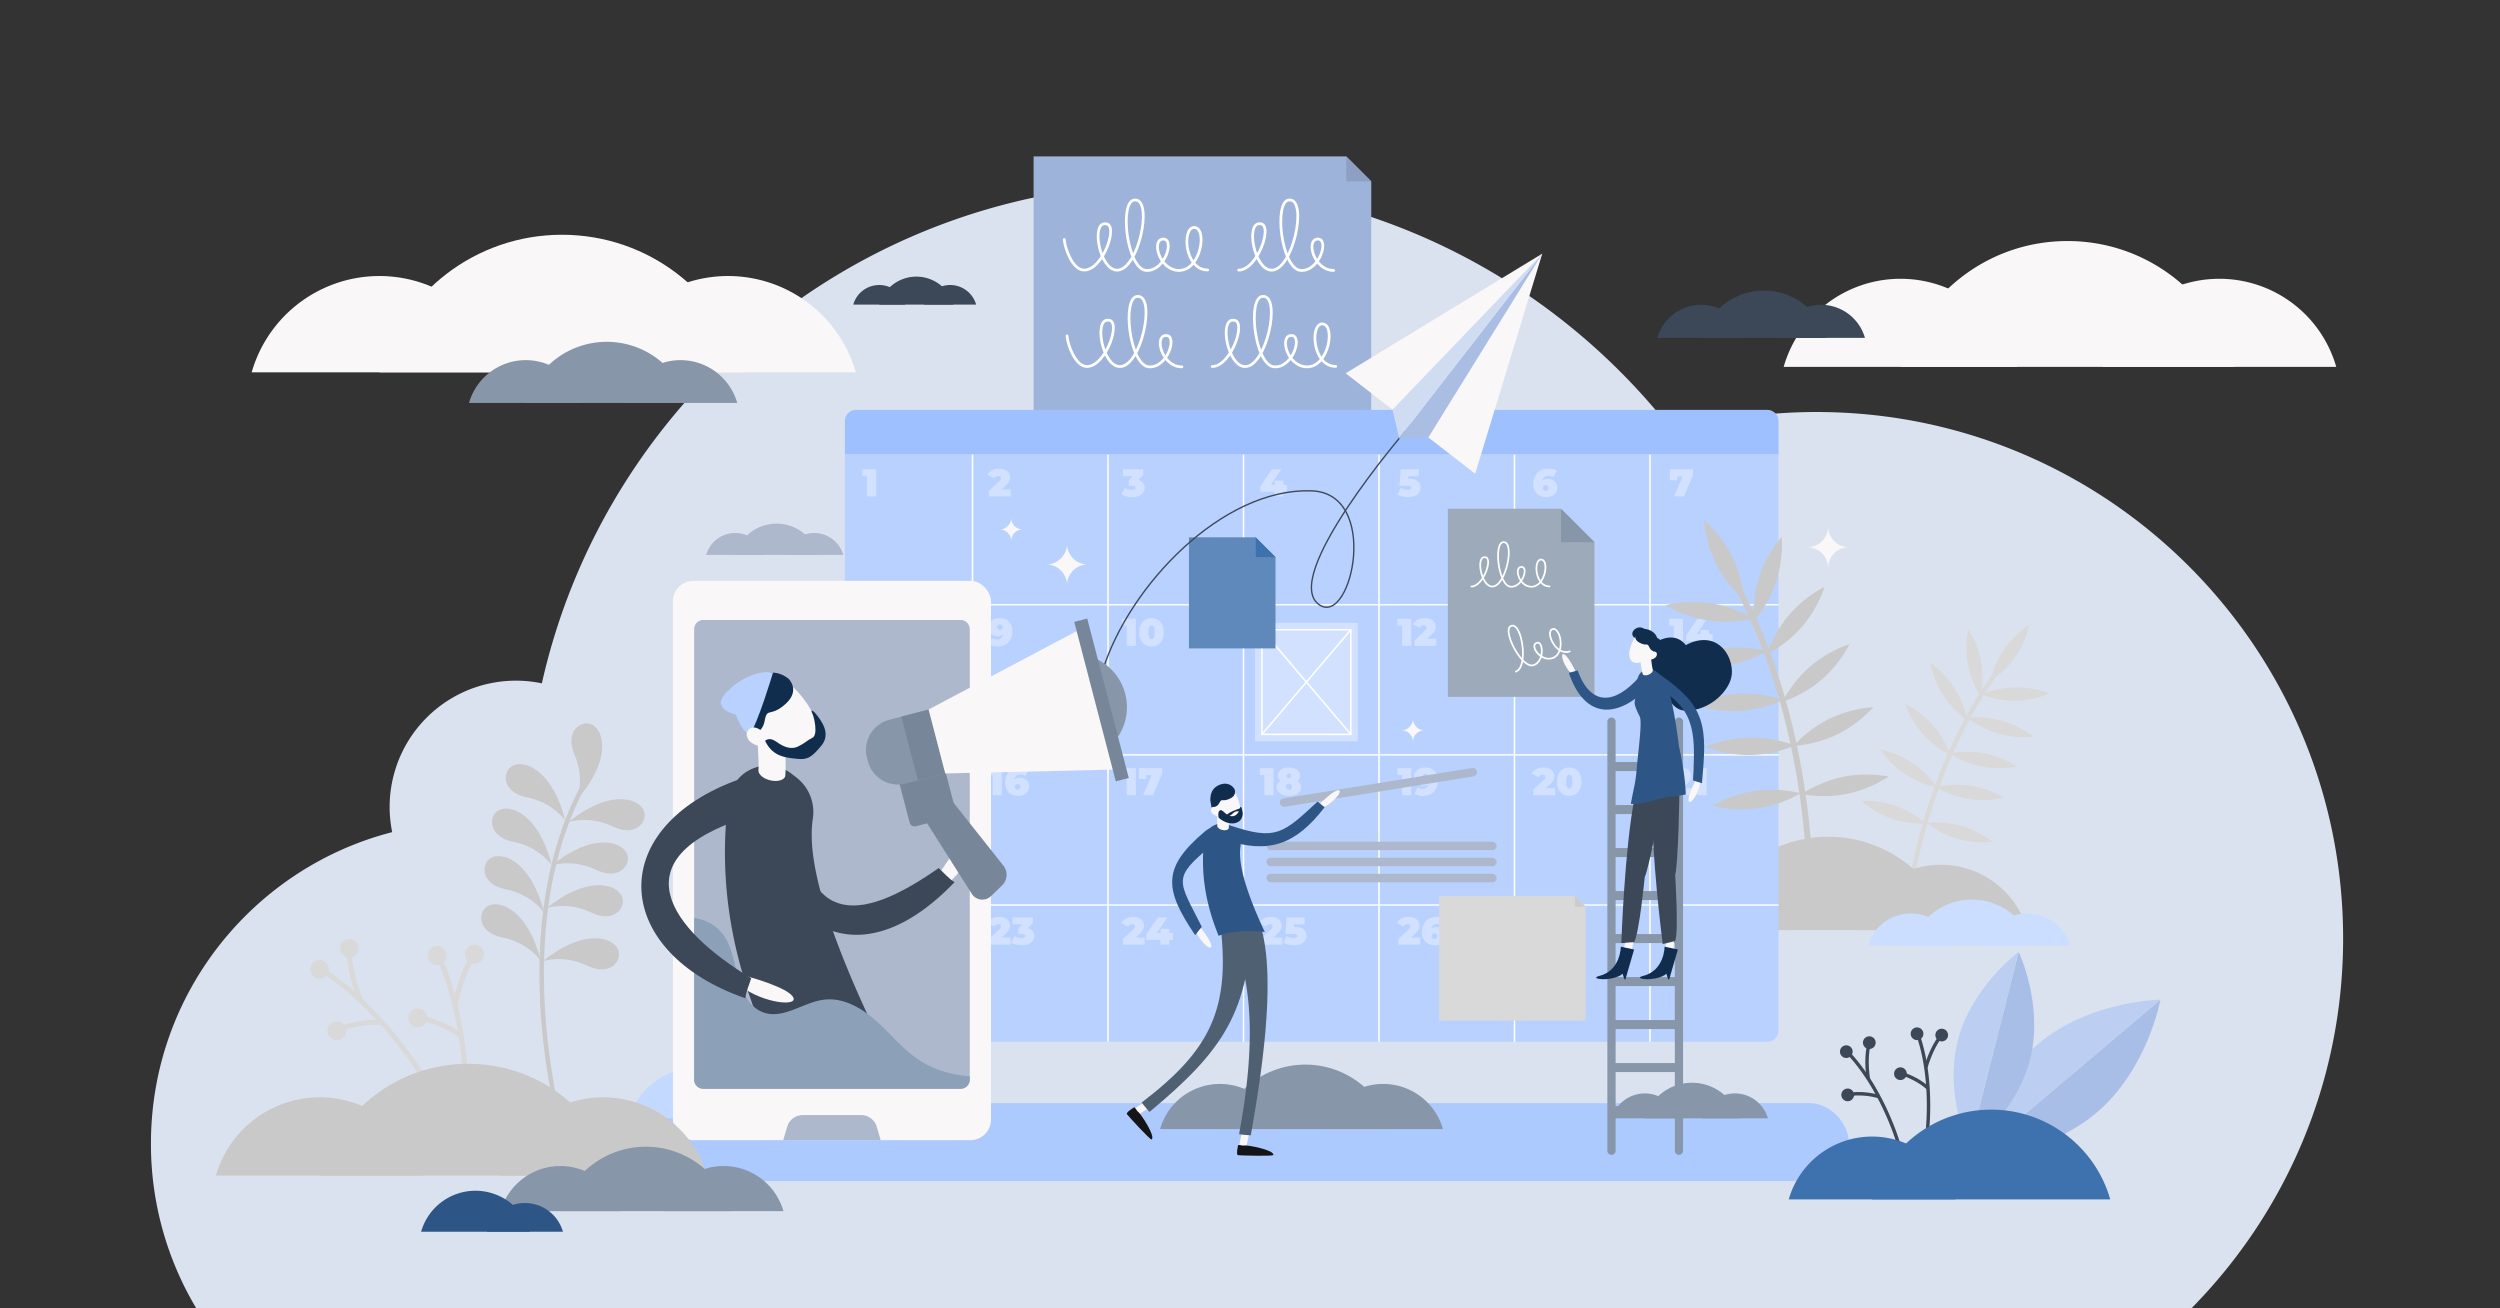 <?xml version="1.0" encoding="UTF-8"?>
<svg xmlns="http://www.w3.org/2000/svg" id="Marketingtaskmanagement" viewBox="0 0 3600 1884">
  <rect x="0" y="0" width="3600" height="1884" fill="#333333" stroke="none"/>
  <defs>
    <clipPath id="clip-path">
      <path d="M1216.619 654.664v829.183a16.211 16.211 0 0 0 16.211 16.211h1312.03a16.211 16.211 0 0 0 16.211-16.211V654.664Z" fill="none"></path>
    </clipPath>
  </defs>
  <path d="M2615.911 593.31a759.618 759.618 0 0 0-206.46 28.44c-168.78-217.32-432.57-357.21-729.06-357.21-439.771 0-807.605 307.678-900.116 719.494a181.855 181.855 0 0 0-215.533 214.25c-199.766 51.34-347.391 232.659-347.391 448.446a460.847 460.847 0 0 0 65.34 237.27h2872.92c135.09-136.92 218.49-324.96 218.49-532.5-.001-418.74-339.45-758.19-758.19-758.19Z" fill="#dbe2ef" class="colore6e6e6 svgShape"></path>
  <path d="M1938.596 225.208h-450.217v414.126h486.234V261.225l-36.017-36.017z" fill="#9eb3d9" class="color9ed7d9 svgShape"></path>
  <path d="M1938.596 261.225h36.017l-36.017-36.017v36.017z" fill="#8da0c4" class="color8dc2c4 svgShape"></path>
  <path d="M1532.525 344.881c1.039 13.492 12.22 44.055 28.62 44.055 27.655 0 50.9-67.829 30.335-66.712-20.259-1.286-8.146 65.837 16.615 66.8 31.2 1.215 52.767-101.767 26.369-101.04-23.446-.727-12.125 99.847 16.173 101.455 27.233 1.547 41.53-46.149 24.118-45.181-17.365.965-5.235 45.308 23.153 45.181 32.071-.143 41.161-62.546 21.224-61.9-17.3 1.286-13.253 61.229 19.869 61.229M1745.534 527.776c27.655 0 50.9-67.829 30.335-66.712-20.259-1.286-8.146 65.837 16.615 66.8 31.2 1.215 52.767-101.767 26.369-101.04-23.446-.727-12.125 99.847 16.173 101.455 27.233 1.547 41.53-46.149 24.118-45.181-17.365.965-5.235 45.308 23.153 45.181 32.071-.143 41.161-62.546 21.224-61.9-17.3 1.286-13.253 61.229 19.869 61.229M1536.5 483.72c1.039 13.492 12.22 44.055 28.62 44.055 27.655 0 50.9-67.829 30.335-66.712-20.259-1.286-8.146 65.837 16.615 66.8 31.2 1.215 52.767-101.767 26.369-101.04-23.446-.727-12.125 99.847 16.173 101.455 27.233 1.547 41.53-46.149 24.118-45.181-17.365.965-5.235 45.308 23.153 45.181M1783.654 388.936c27.655 0 50.9-67.829 30.335-66.712-20.259-1.286-8.146 65.837 16.615 66.8 31.2 1.215 52.767-101.767 26.369-101.04-23.446-.727-12.125 99.847 16.173 101.455 27.233 1.547 41.53-46.149 24.118-45.181-17.365.965-5.235 45.308 23.153 45.181" fill="none" stroke="#ffffff" stroke-linecap="round" stroke-linejoin="round" stroke-width="3.966px" class="colorStrokeffffff svgStroke"></path>
  <rect width="1724.454" height="112.179" x="937.773" y="1588.527" rx="56.089" ry="56.089" fill="#adcaff" class="colorffb0ad svgShape"></rect>
  <path d="M2836.313 1036.064a138.065 138.065 0 0 0 41.722 20.618 136.131 136.131 0 0 0 50.131 4.276A136.126 136.126 0 0 0 2883.4 1038a138.056 138.056 0 0 0-45.587-4.691q9.036-16.479 18.746-31.9a138.1 138.1 0 0 0 45.862 7.675 136.127 136.127 0 0 0 49.229-10.386 136.126 136.126 0 0 0-49.493-9.046 137.924 137.924 0 0 0-43.236 8.028q7.437-11.62 15.233-22.585a129.78 129.78 0 0 0 47.939-75.432 129.824 129.824 0 0 0-53.6 71.872q-7.525 10.594-14.719 21.8A129.814 129.814 0 0 0 2834.3 905.9a136.128 136.128 0 0 0-.621 50.309 138.118 138.118 0 0 0 16.257 43.182q-9.6 15.358-18.554 31.756a137.946 137.946 0 0 0-17.126-40.579 136.13 136.13 0 0 0-34.807-36.33 136.127 136.127 0 0 0 18.442 46.812 138.136 138.136 0 0 0 31.435 33.881q-11.508 21.412-21.84 44.414c-.367.818-.728 1.644-1.093 2.465a137.938 137.938 0 0 0-23.24-37.8 136.127 136.127 0 0 0-39.941-30.6 136.123 136.123 0 0 0 25.366 43.451 138.124 138.124 0 0 0 36.171 28.656q-9.524 21.751-17.93 44.724a138.046 138.046 0 0 0-32.939-31.676 136.128 136.128 0 0 0-46.437-19.366 136.13 136.13 0 0 0 35.633 35.52 138.12 138.12 0 0 0 42.646 18.539q-8.458 23.386-15.663 47.741l-.493 1.679a138.054 138.054 0 0 0-39.665-22.312 136.128 136.128 0 0 0-49.8-7.138 136.124 136.124 0 0 0 43.384 25.48 138.047 138.047 0 0 0 45.118 7.293c-16.689 57.8-21.986 99.2-22.039 99.619l6.628.83c.053-.422 5.4-42.234 22.4-100.552a130.334 130.334 0 0 0 93.809 26.364 136.125 136.125 0 0 0-44.771-22.956 137.515 137.515 0 0 0-48.738-4.432l.582-1.984q7.11-24.066 15.5-47.253a138.117 138.117 0 0 0 43.512 15.03 136.135 136.135 0 0 0 50.274-1.983 136.127 136.127 0 0 0-47.275-17.218 138.066 138.066 0 0 0-45.327.912q8.49-23.175 18.158-45.176a138.108 138.108 0 0 0 43.24 16.769 136.124 136.124 0 0 0 50.313-.167 136.124 136.124 0 0 0-46.623-18.913 138.046 138.046 0 0 0-45.6-.682c.316-.71.628-1.425.945-2.132q10.695-23.85 22.722-46.013Z" fill="#d9d9d9" class="colord9d9d9 svgShape"></path>
  <path d="M3018.809 1602.5c-74.1 62.66-176.107 63.862-176.107 63.862l268.341-226.911s-18.134 100.385-92.234 163.049Z" fill="#a8bee6" class="colora8e3e6 svgShape"></path>
  <path d="m3111.042 1439.447-268.342 226.91s18.133-100.39 92.233-163.05 176.109-63.86 176.109-63.86Z" fill="#bccff2" class="colorbcf0f2 svgShape"></path>
  <path d="M2923.433 1525.134c-19.723 77.972-87.9 127.981-87.9 127.981l71.422-282.362s36.201 76.409 16.478 154.381Z" fill="#a8bee6" class="colora8e3e6 svgShape"></path>
  <path d="m2906.959 1370.753-71.422 282.362s-36.2-76.409-16.475-154.381 87.897-127.981 87.897-127.981Z" fill="#bccff2" class="colorbcf0f2 svgShape"></path>
  <path d="M2736.765 401.442a175.074 175.074 0 0 0-168.3 126.876h336.593a175.074 175.074 0 0 0-168.293-126.876ZM3195.9 401.442a175.074 175.074 0 0 0-168.3 126.876h336.6a175.074 175.074 0 0 0-168.3-126.876Z" fill="#f9f7f7" class="colorffffff svgShape"></path>
  <path d="M2977.158 347.09c-114.213 0-210.532 76.6-240.393 181.229h480.786c-29.861-104.629-126.18-181.229-240.393-181.229ZM546.392 397.48A191.425 191.425 0 0 0 362.378 536.2h368.028a191.425 191.425 0 0 0-184.014-138.72ZM1048.409 397.48A191.425 191.425 0 0 0 864.394 536.2h368.028a191.425 191.425 0 0 0-184.013-138.72Z" fill="#f9f7f7" class="colorffffff svgShape"></path>
  <path d="M809.235 338.051c-124.88 0-230.194 83.755-262.844 198.154h525.688c-32.65-114.399-137.964-198.154-262.844-198.154Z" fill="#f9f7f7" class="colorffffff svgShape"></path>
  <path d="M757.087 518.6a84.974 84.974 0 0 0-81.687 61.586h163.371a84.974 84.974 0 0 0-81.684-61.586ZM979.933 518.6a84.974 84.974 0 0 0-81.684 61.581h163.369a84.974 84.974 0 0 0-81.685-61.581Z" fill="#8796a8" class="color8987a8 svgShape"></path>
  <path d="M873.764 492.224a121.376 121.376 0 0 0-116.677 87.961h233.354a121.376 121.376 0 0 0-116.677-87.961Z" fill="#8796a8" class="color8987a8 svgShape"></path>
  <path d="M2454.159 1245.2a129.866 129.866 0 0 0-124.839 94.114H2579a129.866 129.866 0 0 0-124.841-94.114ZM2794.737 1245.2a129.866 129.866 0 0 0-124.839 94.114h249.678a129.866 129.866 0 0 0-124.839-94.114Z" fill="#c9c9c9" class="colorc9c9c9 svgShape"></path>
  <path d="M2632.477 1204.886a185.5 185.5 0 0 0-178.319 134.432H2810.8a185.5 185.5 0 0 0-178.323-134.432Z" fill="#c9c9c9" class="colorc9c9c9 svgShape"></path>
  <path d="M2751.563 1315.342a64.041 64.041 0 0 0-61.561 46.41h123.123a64.041 64.041 0 0 0-61.562-46.41ZM2919.511 1315.342a64.041 64.041 0 0 0-61.561 46.41h123.123a64.041 64.041 0 0 0-61.562-46.41Z" fill="#ccdeff" class="colorffcecc svgShape"></path>
  <path d="M2839.5 1295.46a91.475 91.475 0 0 0-87.934 66.292h175.864a91.475 91.475 0 0 0-87.93-66.292Z" fill="#ccdeff" class="colorffcecc svgShape"></path>
  <path d="M2449.777 438.9a65.783 65.783 0 0 0-63.236 47.673h126.472a65.783 65.783 0 0 0-63.236-47.673ZM2622.294 438.9a65.783 65.783 0 0 0-63.236 47.673h126.472a65.783 65.783 0 0 0-63.236-47.673Z" fill="#3c4857" class="color3c3f57 svgShape"></path>
  <path d="M2540.1 418.48a93.963 93.963 0 0 0-90.326 68.1h180.651a93.963 93.963 0 0 0-90.325-68.1ZM2770.435 1649.48l4.872.842a376.9 376.9 0 0 0 4.191-51.629c.482-27.789-1.661-69-14.608-107.5l-4.686 1.575c12.723 37.839 14.827 78.443 14.352 105.842a371.287 371.287 0 0 1-4.121 50.87Z" fill="#3c4857" class="color3c3f57 svgShape"></path>
  <circle cx="2760.519" cy="1488.591" r="9.169" transform="rotate(-79.833 2760.537 1488.587)" fill="#3c4857" class="color3c3f57 svgShape"></circle>
  <circle cx="2796.045" cy="1490.481" r="9.169" transform="rotate(-79.833 2796.062 1490.478)" fill="#3c4857" class="color3c3f57 svgShape"></circle>
  <circle cx="2736.58" cy="1546.105" r="9.169" transform="rotate(-79.833 2736.597 1546.102)" fill="#3c4857" class="color3c3f57 svgShape"></circle>
  <path d="m2770.829 1536.52 4.779 1.267c.064-.242 6.562-24.376 19.372-41.916l-3.993-2.916c-13.37 18.306-19.887 42.545-20.158 43.565ZM2774.6 1568.789l3.485-3.507c-.526-.523-13.16-12.9-36.192-20.707l-1.587 4.683c21.964 7.442 34.177 19.411 34.294 19.531ZM2734.215 1656.788l4.785-1.247a376.9 376.9 0 0 0-17.527-48.743c-11.048-25.5-30.035-62.139-57.743-91.849l-3.616 3.372c27.228 29.195 45.929 65.3 56.822 90.442a371.287 371.287 0 0 1 17.279 48.025Z" fill="#3c4857" class="color3c3f57 svgShape"></path>
  <circle cx="2658.676" cy="1514.39" r="9.169" transform="rotate(-14.252 2658.598 1514.358)" fill="#3c4857" class="color3c3f57 svgShape"></circle>
  <circle cx="2691.805" cy="1501.425" r="9.169" transform="rotate(-14.252 2691.727 1501.395)" fill="#3c4857" class="color3c3f57 svgShape"></circle>
  <circle cx="2660.654" cy="1576.656" r="9.169" transform="rotate(-14.252 2660.579 1576.624)" fill="#3c4857" class="color3c3f57 svgShape"></circle>
  <path d="m2687.877 1553.769 4.875-.822c-.042-.247-4.1-24.908.312-46.175l-4.841-1c-4.607 22.191-.523 46.954-.346 47.997ZM2704.654 1581.592l1.724-4.634c-.7-.259-17.316-6.306-41.515-3.893l.491 4.92c23.071-2.303 39.14 3.547 39.3 3.607Z" fill="#3c4857" class="color3c3f57 svgShape"></path>
  <path d="M2602.548 788.006a29.929 29.929 0 0 0 29.929-29.929 29.929 29.929 0 0 0 29.929 29.929 29.929 29.929 0 0 0-29.929 29.929 29.929 29.929 0 0 0-29.929-29.929Z" fill="#f9f7f7" class="colorffffff svgShape"></path>
  <path d="M2695.814 1636.637a124.892 124.892 0 0 0-120.057 90.509h240.115a124.892 124.892 0 0 0-120.058-90.509Z" fill="#3e72af" class="color458fb0 svgShape"></path>
  <path d="M2867.3 1597.864a178.4 178.4 0 0 0-171.489 129.283h342.977a178.4 178.4 0 0 0-171.488-129.283Z" fill="#3e72af" class="color458fb0 svgShape"></path>
  <path d="m666.482 1616.377 7.434.6c.026-.323 2.562-32.862-.775-78.125-3.081-41.807-11.943-103.413-36.666-159.481l-6.824 3.008c24.294 55.1 33.015 115.8 36.053 157.021 3.296 44.7.803 76.66.778 76.977Z" fill="#d9d9d9" class="colord9d9d9 svgShape"></path>
  <circle cx="629.553" cy="1376.063" r="13.83" transform="rotate(-85.043 629.548 1376.06)" fill="#d9d9d9" class="colord9d9d9 svgShape"></circle>
  <circle cx="683.176" cy="1374.037" r="13.83" transform="rotate(-85.043 683.17 1374.035)" fill="#d9d9d9" class="colord9d9d9 svgShape"></circle>
  <circle cx="601.47" cy="1465.734" r="13.83" transform="rotate(-85.043 601.464 1465.732)" fill="#d9d9d9" class="colord9d9d9 svgShape"></circle>
  <path d="m651.6 1446.645 7.352 1.248c.063-.372 6.519-37.514 23.359-65.615l-6.4-3.833c-17.57 29.329-24.041 66.627-24.311 68.2ZM661.692 1494.6l4.755-5.745c-.862-.714-21.535-17.575-57.2-26.148l-1.743 7.251c34.006 8.17 53.991 24.478 54.188 24.642ZM618.444 1573.032l6.409-3.469c-.151-.279-15.4-28.285-42.243-63.588-24.79-32.608-64.86-78.356-114.974-111.12l-3.988 6.1c49.245 32.2 88.719 77.28 113.162 109.431 26.503 34.861 41.49 62.372 41.634 62.646Z" fill="#d9d9d9" class="colord9d9d9 svgShape"></path>
  <circle cx="460.204" cy="1395.833" r="13.513" transform="rotate(-28.072 460.193 1395.815)" fill="#d9d9d9" class="colord9d9d9 svgShape"></circle>
  <circle cx="503.053" cy="1365.614" r="13.513" transform="rotate(-28.072 503.042 1365.599)" fill="#d9d9d9" class="colord9d9d9 svgShape"></circle>
  <circle cx="484.956" cy="1484.249" r="13.513" transform="rotate(-28.072 484.945 1484.23)" fill="#d9d9d9" class="colord9d9d9 svgShape"></circle>
  <path d="m515.859 1441.911 6.688-2.893c-.146-.338-14.64-34.2-15.81-66.193l-7.282.267c1.221 33.386 15.784 67.388 16.404 68.819ZM549.664 1475.822l.835-7.239c-1.087-.126-27-2.929-60.785 9.044l2.434 6.869c32.209-11.419 57.267-8.703 57.516-8.674Z" fill="#d9d9d9" class="colord9d9d9 svgShape"></path>
  <path d="M2368.5 1574.521a49.473 49.473 0 0 0-47.557 35.853h95.115a49.473 49.473 0 0 0-47.558-35.853ZM2498.246 1574.521a49.473 49.473 0 0 0-47.557 35.853h95.111a49.473 49.473 0 0 0-47.554-35.853Z" fill="#8796a8" class="color8987a8 svgShape"></path>
  <path d="M2436.433 1559.162a70.666 70.666 0 0 0-67.931 51.212h135.861a70.666 70.666 0 0 0-67.93-51.212Z" fill="#8796a8" class="color8987a8 svgShape"></path>
  <path d="M1088.532 1559.964a69.559 69.559 0 0 0-66.866 50.41H1155.4a69.559 69.559 0 0 0-66.868-50.41Z" fill="#c4d9ff" class="colorffc6c4 svgShape"></path>
  <path d="M1001.622 1538.369a99.358 99.358 0 0 0-95.511 72h191.022a99.358 99.358 0 0 0-95.511-72Z" fill="#c4d9ff" class="colorffc6c4 svgShape"></path>
  <path d="M2561.071 606.425a16.211 16.211 0 0 0-16.211-16.211H1232.83a16.211 16.211 0 0 0-16.211 16.211v48.238h1344.452Z" fill="#9ec0ff" class="colorffa19e svgShape"></path>
  <path d="M1216.619 654.664v829.183a16.211 16.211 0 0 0 16.211 16.211h1312.03a16.211 16.211 0 0 0 16.211-16.211V654.664Z" fill="#b8d1ff" class="colorffbab8 svgShape"></path>
  <g clip-path="url(#clip-path)" fill="#000000" class="color000000 svgShape">
    <path d="M1157.574 1303.286h1540.359M1157.574 1087.078h1540.359M1157.574 870.871h1540.359" fill="none" stroke="#ffffff" stroke-miterlimit="10" stroke-width="2px" class="colorStrokeffffff svgStroke"></path>
    <path d="M1400.446 526.758v1226.443M1595.55 526.758v1226.443M1790.654 526.758v1226.443M1985.758 526.758v1226.443M2180.862 526.758v1226.443M2375.966 526.758v1226.443M2571.071 526.758v1226.443" fill="none" stroke="#ffffff" stroke-miterlimit="10" stroke-width="2.24px" class="colorStrokeffffff svgStroke"></path>
  </g>
  <path d="M1261.625 675.79v39.136h-13.194v-29.184h-6.709v-9.952ZM1455.373 704.694v10.231h-31.364v-8.106l14.145-13.083c2.684-2.516 3.075-4.025 3.075-5.367 0-1.9-1.286-3.074-3.8-3.074a6.4 6.4 0 0 0-5.759 3.634l-9.951-4.976c2.851-5.367 8.5-9.058 16.94-9.058 9.281 0 15.822 4.808 15.822 12.244 0 3.857-1.006 7.323-6.709 12.468l-5.591 5.087ZM1648.408 702.4c0 6.709-5.367 13.418-17.891 13.418-5.367 0-11.237-1.174-15.431-3.522l4.473-9.728a21.418 21.418 0 0 0 10.511 2.852c2.964 0 5.088-1.007 5.088-3.02 0-1.678-1.286-2.684-4.641-2.684h-5.2v-8.106l5.759-5.87H1617.1v-9.95h29.185v8.11l-7.269 7.38c6.149 1.506 9.392 5.699 9.392 11.12ZM1853.307 708.217h-5.2v6.709h-12.8v-6.709h-20.297v-8.387l16.6-24.04h13.53l-14.76 22.2h5.311V692h12.412v5.981h5.2ZM2045.627 702.066c0 6.989-5.367 13.754-17.891 13.754-5.367 0-11.238-1.174-15.432-3.522l4.473-9.728a21.219 21.219 0 0 0 10.455 2.852c2.963 0 5.145-1.062 5.145-3.075 0-1.678-1.174-2.8-5.927-2.8h-11.35l1.956-23.761h26v9.952H2027.9l-.279 3.857h2.012c11.577.005 15.994 5.54 15.994 12.471ZM2242.62 702.123c0 8.386-7.044 13.7-15.878 13.7-11.182 0-18.785-6.43-18.785-19.232 0-13.7 8.778-21.692 21.692-21.692 4.641 0 9.169 1.118 12.133 3.075l-4.753 9.225a11.659 11.659 0 0 0-7.1-2.068c-4.473 0-7.6 2.292-8.5 6.652a12.945 12.945 0 0 1 7.771-2.18c7.158-.003 13.42 4.86 13.42 12.52Zm-12.747.615a4.025 4.025 0 1 0-8.051 0 4.026 4.026 0 0 0 8.051 0ZM2437.97 675.79v8.11l-13.026 31.029h-14.425l12.412-28.9h-7.548v5.7h-10.9V675.79ZM1277.951 918.427c0 7.6-7.212 12.523-17.555 12.523s-17.556-4.92-17.556-12.523a10.225 10.225 0 0 1 5.256-9 9.533 9.533 0 0 1-3.858-7.716c0-7.1 6.653-11.685 16.158-11.685s16.157 4.585 16.157 11.685a9.534 9.534 0 0 1-3.857 7.716 10.225 10.225 0 0 1 5.255 9Zm-13.25-.447a4.311 4.311 0 1 0-4.3 4.081 3.964 3.964 0 0 0 4.299-4.081Zm-7.436-15.71a3.138 3.138 0 1 0 3.131-3.354 3.057 3.057 0 0 0-3.131 3.354ZM1457.777 909.259c0 13.7-8.777 21.692-21.692 21.692-4.641 0-9.169-1.118-12.132-3.075l4.752-9.225a11.662 11.662 0 0 0 7.1 2.068c4.473 0 7.6-2.292 8.5-6.653a12.941 12.941 0 0 1-7.771 2.181c-7.156 0-13.418-4.864-13.418-12.523 0-8.386 7.044-13.7 15.878-13.7 11.18.002 18.783 6.432 18.783 19.235Zm-13.865-6.149a4.026 4.026 0 0 0-8.051 0 4.025 4.025 0 0 0 8.051 0ZM1635.6 890.921v39.136h-13.194v-29.184h-6.706v-9.952ZM1640.411 910.488c0-12.971 7.38-20.462 17.723-20.462s17.724 7.491 17.724 20.462-7.38 20.463-17.724 20.463-17.723-7.492-17.723-20.463Zm22.2 0c0-7.547-1.9-9.9-4.473-9.9s-4.473 2.349-4.473 9.9 1.9 9.9 4.473 9.9 4.468-2.352 4.468-9.9ZM2032.209 890.921v39.136h-13.2v-29.184h-6.709v-9.952ZM2068.323 919.825v10.231h-31.363v-8.106l14.145-13.083c2.684-2.516 3.074-4.025 3.074-5.367 0-1.9-1.285-3.074-3.8-3.074a6.4 6.4 0 0 0-5.76 3.634l-9.951-4.976c2.852-5.367 8.5-9.058 16.94-9.058 9.28 0 15.821 4.808 15.821 12.244 0 3.857-1.006 7.323-6.709 12.468l-5.59 5.087ZM2226.518 890.921v39.136h-13.194v-29.184h-6.709v-9.952ZM2262.689 917.533c0 6.709-5.367 13.418-17.891 13.418-5.367 0-11.238-1.174-15.431-3.522l4.473-9.728a21.415 21.415 0 0 0 10.511 2.852c2.963 0 5.087-1.007 5.087-3.02 0-1.678-1.285-2.684-4.64-2.684h-5.2v-8.106l5.759-5.87h-13.977v-9.952h29.184v8.106l-7.268 7.38c6.15 1.51 9.393 5.703 9.393 11.126ZM2423.49 890.921v39.136h-13.19v-29.184h-6.709v-9.952ZM2466.257 923.347h-5.2v6.709h-12.8v-6.709h-20.297v-8.387l16.6-24.04h13.529l-14.76 22.2h5.312v-5.981h12.412v5.981h5.2ZM1261.625 1106.051v39.136h-13.194V1116h-6.709v-9.952ZM1298.411 1132.327c0 6.989-5.367 13.754-17.891 13.754-5.367 0-11.237-1.174-15.431-3.522l4.473-9.728a21.216 21.216 0 0 0 10.455 2.852c2.963 0 5.144-1.062 5.144-3.075 0-1.678-1.174-2.8-5.926-2.8h-11.349l1.957-23.761h26V1116h-15.151l-.279 3.857h2.013c11.568.003 15.985 5.543 15.985 12.47ZM1442.626 1106.051v39.136h-13.194V1116h-6.709v-9.952ZM1482.095 1132.384c0 8.386-7.044 13.7-15.878 13.7-11.182 0-18.785-6.43-18.785-19.232 0-13.7 8.778-21.692 21.692-21.692 4.641 0 9.169 1.118 12.132 3.075l-4.752 9.225a11.661 11.661 0 0 0-7.1-2.068c-4.473 0-7.6 2.292-8.5 6.652a12.946 12.946 0 0 1 7.771-2.18c7.158-.004 13.42 4.859 13.42 12.52Zm-12.747.615a4.025 4.025 0 1 0-8.051 0 4.026 4.026 0 0 0 8.051 0ZM1635.6 1106.051v39.136h-13.194V1116h-6.706v-9.952ZM1673.453 1106.051v8.106l-13.026 31.029H1646l12.412-28.9h-7.548v5.7h-10.9v-15.934ZM1833.907 1106.051v39.136h-13.194V1116H1814v-9.952ZM1873.6 1133.557c0 7.6-7.212 12.523-17.555 12.523s-17.556-4.92-17.556-12.523a10.225 10.225 0 0 1 5.256-9 9.533 9.533 0 0 1-3.858-7.716c0-7.1 6.653-11.685 16.158-11.685s16.157 4.585 16.157 11.685a9.534 9.534 0 0 1-3.857 7.716 10.225 10.225 0 0 1 5.255 9Zm-13.25-.447a4.311 4.311 0 1 0-4.3 4.081 3.964 3.964 0 0 0 4.299-4.081Zm-7.436-15.71a3.138 3.138 0 1 0 3.131-3.354 3.057 3.057 0 0 0-3.132 3.354ZM2032.209 1106.051v39.136h-13.2V1116h-6.709v-9.952ZM2070.727 1124.388c0 13.7-8.777 21.692-21.691 21.692-4.641 0-9.17-1.118-12.133-3.075l4.752-9.225a11.665 11.665 0 0 0 7.1 2.068c4.473 0 7.6-2.292 8.5-6.653a12.941 12.941 0 0 1-7.771 2.181c-7.156 0-13.418-4.864-13.418-12.523 0-8.386 7.044-13.7 15.877-13.7 11.18.003 18.784 6.433 18.784 19.235Zm-13.865-6.149a4.026 4.026 0 0 0-8.051 0 4.025 4.025 0 0 0 8.051 0ZM2239.265 1134.955v10.231H2207.9v-8.106l14.145-13.08c2.684-2.516 3.075-4.025 3.075-5.367 0-1.9-1.286-3.074-3.8-3.074a6.4 6.4 0 0 0-5.759 3.634l-9.951-4.976c2.852-5.367 8.5-9.058 16.94-9.058 9.28 0 15.821 4.808 15.821 12.244 0 3.857-1.006 7.323-6.709 12.468l-5.591 5.087ZM2241.945 1125.618c0-12.971 7.38-20.462 17.724-20.462s17.723 7.491 17.723 20.462-7.38 20.463-17.723 20.463-17.724-7.492-17.724-20.463Zm22.2 0c0-7.547-1.9-9.9-4.473-9.9s-4.473 2.349-4.473 9.9 1.9 9.9 4.473 9.9 4.469-2.352 4.469-9.9ZM2436.237 1134.955v10.231h-31.364v-8.106l14.144-13.08c2.684-2.516 3.075-4.025 3.075-5.367 0-1.9-1.286-3.074-3.8-3.074a6.4 6.4 0 0 0-5.759 3.634l-9.951-4.976c2.851-5.367 8.5-9.058 16.939-9.058 9.281 0 15.822 4.808 15.822 12.244 0 3.857-1.006 7.323-6.709 12.468l-5.591 5.087ZM2457.478 1106.051v39.136h-13.194V1116h-6.709v-9.952ZM1274.372 1350.086v10.231h-31.364v-8.106l14.145-13.083c2.684-2.516 3.075-4.025 3.075-5.367 0-1.9-1.286-3.074-3.8-3.074a6.4 6.4 0 0 0-5.759 3.634l-9.951-4.976c2.851-5.367 8.5-9.058 16.94-9.058 9.281 0 15.822 4.808 15.822 12.244 0 3.857-1.006 7.323-6.709 12.468l-5.591 5.087ZM1308.361 1350.086v10.231H1277v-8.106l14.145-13.083c2.684-2.516 3.075-4.025 3.075-5.367 0-1.9-1.286-3.074-3.8-3.074a6.4 6.4 0 0 0-5.759 3.634l-9.951-4.976c2.851-5.367 8.5-9.058 16.94-9.058 9.281 0 15.822 4.808 15.822 12.244 0 3.857-1.006 7.323-6.709 12.468l-5.591 5.087ZM1455.373 1350.086v10.231h-31.364v-8.106l14.145-13.083c2.684-2.516 3.075-4.025 3.075-5.367 0-1.9-1.286-3.074-3.8-3.074a6.4 6.4 0 0 0-5.759 3.634l-9.951-4.976c2.851-5.367 8.5-9.058 16.94-9.058 9.281 0 15.822 4.808 15.822 12.244 0 3.857-1.006 7.323-6.709 12.468l-5.591 5.087ZM1489.417 1347.794c0 6.709-5.367 13.418-17.891 13.418-5.367 0-11.238-1.174-15.431-3.522l4.473-9.728a21.417 21.417 0 0 0 10.511 2.852c2.963 0 5.087-1.007 5.087-3.02 0-1.678-1.286-2.684-4.64-2.684h-5.2V1337l5.759-5.87h-13.977v-9.952h29.184v8.106l-7.268 7.38c6.151 1.513 9.393 5.707 9.393 11.13ZM1648.352 1350.086v10.231h-31.364v-8.106l14.145-13.083c2.684-2.516 3.075-4.025 3.075-5.367 0-1.9-1.286-3.074-3.8-3.074a6.4 6.4 0 0 0-5.759 3.634l-9.951-4.976c2.851-5.367 8.5-9.058 16.939-9.058 9.281 0 15.822 4.808 15.822 12.244 0 3.857-1.006 7.323-6.709 12.468l-5.591 5.087ZM1688.994 1353.608h-5.2v6.709h-12.8v-6.709H1650.7v-8.387l16.6-24.04h13.529l-14.76 22.2h5.312v-5.981h12.412v5.981h5.2ZM1846.654 1350.086v10.231h-31.364v-8.106l14.145-13.083c2.684-2.516 3.075-4.025 3.075-5.367 0-1.9-1.286-3.074-3.8-3.074a6.4 6.4 0 0 0-5.759 3.634l-9.951-4.976c2.851-5.367 8.5-9.058 16.94-9.058 9.281 0 15.822 4.808 15.822 12.244 0 3.857-1.006 7.323-6.709 12.468l-5.591 5.087ZM1881.313 1347.458c0 6.989-5.367 13.754-17.891 13.754-5.367 0-11.237-1.174-15.431-3.522l4.473-9.728a21.216 21.216 0 0 0 10.455 2.852c2.963 0 5.144-1.062 5.144-3.075 0-1.678-1.174-2.8-5.926-2.8h-11.349l1.957-23.761h26v9.952h-15.155l-.279 3.857h2.013c11.576.004 15.989 5.539 15.989 12.471ZM2044.955 1350.086v10.231h-31.363v-8.106l14.145-13.083c2.684-2.516 3.074-4.025 3.074-5.367 0-1.9-1.285-3.074-3.8-3.074a6.4 6.4 0 0 0-5.76 3.634l-9.951-4.976c2.852-5.367 8.5-9.058 16.94-9.058 9.28 0 15.821 4.808 15.821 12.244 0 3.857-1.006 7.323-6.709 12.468l-5.59 5.087ZM2082.3 1347.514c0 8.386-7.045 13.7-15.879 13.7-11.182 0-18.785-6.43-18.785-19.232 0-13.7 8.778-21.692 21.693-21.692 4.641 0 9.168 1.118 12.132 3.075l-4.753 9.225a11.658 11.658 0 0 0-7.1-2.068c-4.473 0-7.6 2.292-8.5 6.652a12.948 12.948 0 0 1 7.771-2.18c7.158-.003 13.421 4.86 13.421 12.52Zm-12.748.615a4.025 4.025 0 1 0-8.051 0 4.026 4.026 0 0 0 8.051 0ZM2239.265 1350.086v10.231H2207.9v-8.106l14.145-13.083c2.684-2.516 3.075-4.025 3.075-5.367 0-1.9-1.286-3.074-3.8-3.074a6.4 6.4 0 0 0-5.759 3.634l-9.951-4.976c2.852-5.367 8.5-9.058 16.94-9.058 9.28 0 15.821 4.808 15.821 12.244 0 3.857-1.006 7.323-6.709 12.468l-5.591 5.087ZM2274.987 1321.181v8.106l-13.026 31.029h-14.425l12.412-28.9h-7.548v5.7h-10.9v-15.934Z" fill="#d1e1ff" class="colorffd3d1 svgShape"></path>
  <path d="M2539.908 939.9c-8.888 4.792-30.634 15.254-57.259 19.052a176.516 176.516 0 0 1-65.148-3.436 176.509 176.509 0 0 1 61.591-21.511c25.835-3.685 49.012-.059 59.386 2.093q-8.671-22.774-18.4-44.312c-9.931 2.024-33.739 5.737-60.271 1.691a176.511 176.511 0 0 1-61.38-22.106 176.51 176.51 0 0 1 65.179-2.805c23.965 3.655 43.923 12.691 54.1 18.01q-7.482-16.248-15.543-31.72a168.282 168.282 0 0 1-48.139-105.42 168.338 168.338 0 0 1 56.047 101.856q7.778 14.946 15.022 30.626a168.325 168.325 0 0 1 40.58-108.831 176.512 176.512 0 0 1-8.162 64.727c-8.309 25.09-22.124 44.411-28.569 52.567q9.6 21.435 18.175 44.091c4.215-10.658 13.428-30.6 29.223-49.069a176.515 176.515 0 0 1 51.175-40.463 176.511 176.511 0 0 1-32.022 56.84c-17.23 20.151-37.4 32.836-46.408 37.919q10.968 29.551 20.142 60.934c.326 1.116.642 2.241.965 3.36 5.7-9.794 17.912-28.355 36.581-44.41a176.512 176.512 0 0 1 56.747-32.185 176.506 176.506 0 0 1-40.317 51.29c-20.043 17.236-41.839 26.691-51.561 30.364q8.359 29.633 15.065 60.635c7.461-7.632 24.591-23.488 47.946-34.819a176.512 176.512 0 0 1 63.091-16.6 176.515 176.515 0 0 1-52.092 39.275c-24.148 11.715-47.991 15.212-58.075 16.217q6.7 31.542 11.615 64.106c.113.752.223 1.5.334 2.244 9.238-5.566 29.669-16.5 54.918-21.594a176.513 176.513 0 0 1 65.238-.3 176.507 176.507 0 0 1-60.259 25c-25.452 5.131-48.69 2.888-59.247 1.333 11.142 77.208 10.574 131.32 10.567 131.873l-8.661-.114c.007-.552.581-55.206-10.859-133.135a169 169 0 0 1-125.181 17.156 176.509 176.509 0 0 1 61.591-21.511c30.043-4.284 56.494 1.315 63.388 2.987-.131-.882-.261-1.764-.395-2.651q-4.846-32.176-11.491-63.45c-9.777 3.738-32.254 11.1-58.563 11.555a176.522 176.522 0 0 1-64.218-11.5 176.511 176.511 0 0 1 63.785-13.7c25.568-.439 47.739 5.772 58.054 9.243q-6.778-31.277-15.277-61.256c-9.4 4.025-31.863 12.417-58.523 13.838a176.507 176.507 0 0 1-64.591-9.174 176.507 176.507 0 0 1 63.249-15.989c25.825-1.377 48.416 4.167 58.693 7.245-.279-.968-.553-1.942-.835-2.907q-9.5-32.55-21.001-63.159Z" fill="#c9c9c9" class="colorc9c9c9 svgShape"></path>
  <path d="M1506.575 812.822a29.929 29.929 0 0 0 29.929-29.929 29.929 29.929 0 0 0 29.929 29.929 29.929 29.929 0 0 0-29.929 29.929 29.929 29.929 0 0 0-29.929-29.929ZM1439.4 762.42a16.7 16.7 0 0 0 16.7-16.7 16.7 16.7 0 0 0 16.7 16.7 16.7 16.7 0 0 0-16.7 16.7 16.7 16.7 0 0 0-16.7-16.7Z" fill="#f9f7f7" class="colorffffff svgShape"></path>
  <path d="M1807.194 896.851h148.038v170.661h-148.038z" fill="#d1e1ff" class="colorffd3d1 svgShape"></path>
  <path d="M1805.883 918.163h150.66v128.038h-150.66z" transform="rotate(90 1881.212 982.182)" fill="none" stroke="#ffffff" stroke-miterlimit="10" stroke-width="2.24px" class="colorStrokeffffff svgStroke"></path>
  <path d="m1817.194 1057.512 128.038-150.66M1817.194 906.852l128.038 150.66" fill="none" stroke="#ffffff" stroke-miterlimit="10" stroke-width="2.24px" class="colorStrokeffffff svgStroke"></path>
  <path d="M2247.81 732.562h-162.968v270.96h211.167v-222.76l-48.199-48.2z" fill="#9caaba" class="color9e9cba svgShape"></path>
  <path d="M2247.81 780.762h48.199l-48.199-48.2v48.2z" fill="#8796a8" class="color8987a8 svgShape"></path>
  <path d="M1808.272 773.785h-96.165v159.89h124.607V802.227l-28.442-28.442z" fill="#5f89ba" class="color5f9eba svgShape"></path>
  <path d="M1808.272 802.227h28.442l-28.442-28.442v28.442z" fill="#3e72af" class="color458fb0 svgShape"></path>
  <path d="M2118.78 844.606c17.507 0 32.225-42.94 19.2-42.233-12.825-.814-5.157 41.679 10.518 42.29 19.749.769 33.4-64.425 16.693-63.964-14.843-.46-7.676 63.21 10.239 64.227 17.24.98 26.291-29.215 15.268-28.6-10.993.611-3.314 28.683 14.657 28.6 20.3-.09 26.058-39.6 13.436-39.188-10.951.814-8.39 38.762 12.579 38.762M2182.783 967.087c18.775-6.171 8.82-72.032-6.68-65.768-14.07 4.749 14.867 61.914 32.011 56.616 16.5-5.1 14.442-36.554 4.326-32.133-10.089 4.409 6.9 28.036 23.718 21.688 18.995-7.171 10.6-46.2-1.086-41.414-9.978 4.585 5.666 39.253 25.316 31.935" fill="none" stroke="#ffffff" stroke-linecap="round" stroke-linejoin="round" stroke-width="2.511px" class="colorStrokeffffff svgStroke"></path>
  <path d="M2417.684 1033.229a5.939 5.939 0 0 0-5.939 5.938v58.206h-85.279v-58.206a5.939 5.939 0 0 0-11.878 0v617.868a5.939 5.939 0 0 0 11.878 0v-51.3h85.279v51.3a5.939 5.939 0 0 0 11.878 0v-617.868a5.939 5.939 0 0 0-5.939-5.938Zm-91.218 311.845v-48.967h85.279v48.967Zm85.279 12.958V1407h-85.279v-48.967Zm-85.279-74.883v-48.967h85.279v48.967Zm0 136.808h85.279v48.967h-85.279Zm85.279-198.733h-85.279v-48.968h85.279Zm-85.279 260.658h85.279v48.968h-85.279Zm85.279-371.551v48.969h-85.279v-48.967Zm-85.279 482.444v-48.967h85.279v48.967Z" fill="#8796a8" class="color8987a8 svgShape"></path>
  <path d="M1058.661 767.511a43.414 43.414 0 0 0-41.733 31.462h83.467a43.414 43.414 0 0 0-41.734-31.462ZM1172.515 767.511a43.414 43.414 0 0 0-41.733 31.462h83.467a43.414 43.414 0 0 0-41.734-31.462Z" fill="#adb8cc" class="coloradb1cc svgShape"></path>
  <path d="M1118.272 754.033a62.012 62.012 0 0 0-59.612 44.94h119.223a62.012 62.012 0 0 0-59.611-44.94Z" fill="#adb8cc" class="coloradb1cc svgShape"></path>
  <path d="M2024.664 619.593s-184.618 214.084-123.944 251.9c46.03 28.686 86.955-161.354-12.241-164.7-127.736-4.309-261.9 135.569-300.435 258.016" stroke="#3c4857" stroke-width="2px" stroke-miterlimit="10" fill="none" class="colorStroke3c3f57 svgStroke"></path>
  <path d="m2124.252 682.269 96.596-317.018-189.85 244.654 93.254 72.364zM2030.998 609.905l189.85-244.654-283.105 172.289 93.255 72.365z" fill="#f9f7f7" class="colorffffff svgShape"></path>
  <path d="m2056.814 629.938 164.033-264.687-206.676 266.337 42.643-1.65z" fill="#aabee3" class="coloraae1e3 svgShape"></path>
  <path d="m2014.864 630.696 205.983-265.445-215.666 224.62 9.683 40.825z" fill="#d0dcf2" class="colord0f1f2 svgShape"></path>
  <path d="M2332.877 1387.441c4.761 2.7 4.673 6.8 9.726 8.911 5.573-20.728 10.437-42.889 14.977-65.709l-12.744 1.042a421.365 421.365 0 0 1-11.959 55.756ZM2268.82 966.806s-10.859-23.223-17.135-24.736 1.558 21.758 14.4 30.427ZM2441.681 1123.768s-12.552 23.811-9.84 30.024 17.223-15.1 16.336-31.345Z" fill="#f9f7f7" class="colorffffff svgShape"></path>
  <path d="M2333.993 1363.215s0 35.363-32.389 42.485c0 0-8.416 2.655 2.266 4.079s27.451-2.137 32.662-7.64c0 0 3.044 11.377 4.127 7.954s12.422-42.768 12.422-42.768Z" fill="#112d4e" class="color2d334a svgShape"></path>
  <path d="m2352.977 1356.627-18.246 1.425s4.44-135.941 19.373-210.869l40.008-3.124s-18.153 101.852-25.689 119.022c0 0-8.066 82.794-15.446 93.546Z" fill="#3c4857" class="color3c3f57 svgShape"></path>
  <path d="M2396.291 1389.14c5.127 1.917 5.687 5.98 11.008 7.267 2.237-21.347 3.547-44 4.435-67.248l-12.421 3.037a421.365 421.365 0 0 1-3.022 56.944Z" fill="#f9f7f7" class="colorffffff svgShape"></path>
  <path d="M2397.03 1363.215s0 35.363-32.389 42.485c0 0-8.416 2.655 2.266 4.079s27.451-2.137 32.662-7.64c0 0 3.044 11.377 4.127 7.954s12.422-42.768 12.422-42.768Z" fill="#112d4e" class="color2d334a svgShape"></path>
  <path d="m2412.113 1355.091-17.778 4.349s-17.542-134.877-14.888-211.233l38.98-9.535s-1.49 103.447-6.158 121.607c.001-.001 5.393 83.01-.156 94.812Z" fill="#3c4857" class="color3c3f57 svgShape"></path>
  <path d="M2271.728 965.426c-4.228 1.155-8.469 2.311-12.579 3.488 23.823 70.223 73.961 65.546 119.109 15.783 6.906-7.612 4.5-10.747-2.885-14.421.41-1.814.416-1.812 0 0-7.386-3.674-9.95-.973-15.223 4.973-34.473 38.871-69.089 42.912-88.422-9.823Z" fill="#2d5687" class="color2d6b87 svgShape"></path>
  <path d="M2360.386 903.493c4.851-.4 10.8 2.819 12.537 7.622s-1.875 9.849-6.435 11.5-13.93-3.076-15.672-7.879 3.428-10.736 9.57-11.243ZM2366.849 946.48c5.641-15.749 24.124-29.759 41.569-28.369s28.033 19.89 26.708 36.513-22.462 39.217-48.681 39.037c-17.5-.122-26.739-27.24-19.596-47.181Z" fill="#112d4e" class="color2d334a svgShape"></path>
  <path d="M2400.169 959.874c7.7-21.174 33.011-39.982 56.93-38.076s38.472 26.813 36.691 49.172-30.714 52.708-66.658 52.411c-23.992-.199-36.714-36.697-26.963-63.507ZM2363 932.259c2.741-7.95 11.652-15.047 20.034-14.379s13.437 9.974 12.769 18.356-14.194 19.816-22.577 19.149-13.698-13.06-10.226-23.126Z" fill="#112d4e" class="color2d334a svgShape"></path>
  <path d="M2381.381 937.159c-6.372 13.625-21.029 20.231-29.355 16.336s-7.169-16.814-.8-30.438 16.365-17.4 24.691-13.507 11.837 13.984 5.464 27.609Z" fill="#f9f7f7" class="colorffffff svgShape"></path>
  <path d="M2385.325 944.717c-1.483 3.171-6.529 5.755-8.825 4.68s-1.669-3.914-.185-7.085 4.733-5.267 7.029-4.193 3.464 3.426 1.981 6.598Z" fill="#f9f7f7" class="colorffffff svgShape"></path>
  <path d="M2387.418 929.406s1.2-10.075-4.15-16.42-18.765-11.957-27.258-1.21c0 0-5.334 8.187 5.086 13.784s10.685-.921 13.965 6.532 9.637 5.277 10.163 6.906Z" fill="#112d4e" class="color2d334a svgShape"></path>
  <path d="M2402.556 1147.693c11.01-1.234 24.773-3.4 24.995-3.634-1-24.727-5.034-47.51-9.856-69.693 0 0-8.553-71.464-18.657-89.656-16.723-30.108-31.022-21.064-36.077-16.309q-.142.133-.287.273c-5.846 5.641-6.044 17.859-6.95 30.57s-5.769 10.391 5.461 32.509c3.992 7.863-2.5 51.829-4.534 77.665a194.1 194.1 0 0 1-3.686 24.913q-2.448 11.564-4.545 23.174c18.166 1.938 35.821-7.759 54.136-9.812Z" fill="#2d5687" class="color2d6b87 svgShape"></path>
  <path d="m2376.62 939.153-15.736 1.381c.187 2.155 2.337 22.607 4.542 30.054 1 2.233 5.059 2.585 9.055.787 3.592-1.617 5.89-4.415 5.593-6.587l.017-.007c-1.322-4.466-2.809-18.101-3.471-25.628Z" fill="#f9f7f7" class="colorffffff svgShape"></path>
  <path d="M2438 1123.7c4.631 1.665 8.491 2.873 12.852 4.181 7.1-80.676 7.979-110.266-62.829-157.947-10.831-7.293-17.882 12.42-1.2 21.083 58.566 30.422 53.577 73.724 51.177 132.683Z" fill="#2d5687" class="color2d6b87 svgShape"></path>
  <rect width="287.576" height="12.179" x="1841.442" y="1127.021" rx="6.089" ry="6.089" transform="rotate(-9.15 1989.727 1135.278)" fill="#adb8cc" class="coloradb1cc svgShape"></rect>
  <rect width="331.456" height="12.179" x="1823.643" y="1212.047" rx="6.089" ry="6.089" fill="#adb8cc" class="coloradb1cc svgShape"></rect>
  <rect width="331.456" height="12.179" x="1823.643" y="1235.174" rx="6.089" ry="6.089" fill="#adb8cc" class="coloradb1cc svgShape"></rect>
  <rect width="331.456" height="12.179" x="1823.643" y="1258.301" rx="6.089" ry="6.089" fill="#adb8cc" class="coloradb1cc svgShape"></rect>
  <path d="M831.008 1151.205s11.551-29.51-3.851-64.9 12.867-52.463 28.065-41.295 23.954 50.944-24.214 106.195ZM814.2 1181.867s-17.725-26.27-55.6-33.7-35.867-40.392-18.042-46.556 55.535 9.229 73.642 80.256ZM818.293 1183.922s29.953-10.35 64.692 6.468 52.94-10.738 42.394-26.375-49.935-25.99-107.086 19.907ZM794.147 1246.3s29.953-10.35 64.692 6.468 52.94-10.738 42.394-26.375S851.3 1200.4 794.147 1246.3ZM786.982 1307.782s29.953-10.35 64.692 6.468 52.94-10.738 42.394-26.375-49.935-25.991-107.086 19.907ZM781.4 1384.258s29.953-10.35 64.692 6.468 52.94-10.738 42.394-26.375-49.937-25.991-107.086 19.907ZM794.461 1245.79s-17.725-26.27-55.6-33.7-35.861-40.39-18.04-46.554 55.532 9.226 73.64 80.254ZM783.609 1314.243s-17.725-26.27-55.6-33.7-35.867-40.392-18.042-46.556 55.533 9.229 73.642 80.256ZM778.887 1383.632s-17.725-26.27-55.6-33.7-35.867-40.392-18.042-46.556 55.533 9.224 73.642 80.256Z" fill="#c9c9c9" class="colorc9c9c9 svgShape"></path>
  <path d="M823.052 1678.747a3.276 3.276 0 0 0 1.8-4.049c-.257-.766-25.875-77.771-36.759-181.847-10.027-95.872-9.246-235 51.412-353.368a3.275 3.275 0 1 0-5.83-2.988c-61.415 119.843-62.22 260.389-52.08 357.191 10.972 104.76 36.79 182.33 37.049 183.1a3.276 3.276 0 0 0 4.148 2.06c.091-.03.176-.063.26-.099Z" fill="#c9c9c9" class="colorc9c9c9 svgShape"></path>
  <rect width="458.05" height="805.468" x="968.992" y="836.36" rx="29.621" ry="29.621" fill="#f9f7f7" class="colorffffff svgShape"></rect>
  <path d="M1383.2 892.761h-370.369a13.251 13.251 0 0 0-13.251 13.251v648.562a13.251 13.251 0 0 0 13.251 13.251H1383.2a13.251 13.251 0 0 0 13.251-13.251V906.012a13.251 13.251 0 0 0-13.251-13.251Z" fill="#adb8cc" class="coloradb1cc svgShape"></path>
  <path d="M1348.438 1264.708s32.8-55.049 48.793-57.247-9.3 53.727-43.417 72.083Z" fill="#f9f7f7" class="colorffffff svgShape"></path>
  <path d="M1351.7 1249.992c7.5 6.805 14.591 15.365 22.855 20.345-139.945 145.866-266.306 66.789-283.581-114.7-3.2-33.6 15.976-32.454 17.3-32.691 37.576-6.694 36.319 3.787 37.431 30.671 7.481 180.712 87.773 179.224 205.995 96.375Z" fill="#3c4857" class="color3c3f57 svgShape"></path>
  <path d="M1252.3 1467.662c-18.032-2.414-41.081-3.433-70.431-2.226-43.232 1.849-68.016 8.45-85.143 15.2q-8.6-21.163-15.58-41.383c-1.7-4.829-3.282-9.657-4.829-14.41q-3.791-11.6-7.017-22.861a665.178 665.178 0 0 1-4.074-14.675 641.853 641.853 0 0 1-7.771-32.292 808.079 808.079 0 0 1-2.98-14.977 628.9 628.9 0 0 1-5.7-36.064c-.641-5.093-1.245-10.11-1.735-15.127a611.206 611.206 0 0 1-2.226-94.159 339.62 339.62 0 0 1 5.583-46.967c7.922-40.893 56.247-59 89.255-33.65l7.13 5.47a62.844 62.844 0 0 1 23.653 59.491c-3.961 26.52-1.207 65.036 16.75 124.641 1.509 4.9 3.093 9.921 4.753 15.127 2.377 7.281 4.98 14.9 7.771 22.786 1.7 4.753 3.471 9.582 5.319 14.561 3.282 8.79 6.79 17.919 10.638 27.426 1.886 4.716 3.848 9.506 5.885 14.411 2.075 5.093 4.3 10.336 6.564 15.655 2 4.64 4.037 9.356 6.149 14.184q8.381 19.015 18.036 39.839Z" fill="#3c4857" class="color3c3f57 svgShape"></path>
  <path d="M1088.8 1053.883c23.554 29.306 63.063 36.655 80.972 22.261s7.437-45.081-16.117-74.387-50.059-32.55-67.968-18.156-20.437 40.977 3.113 70.282Z" fill="#f9f7f7" class="colorffffff svgShape"></path>
  <path d="m1088.859 1045.429 39.3-3.837c.53 5.38 4.647 56.621 2.651 75.933-1.443 5.948-11.242 8.677-21.886 6.095-9.569-2.321-16.5-8.14-16.769-13.615l-.046-.009c1.191-11.58-1.418-45.766-3.25-64.567Z" fill="#f9f7f7" class="colorffffff svgShape"></path>
  <path d="M1069.548 1038.638s-8.9-23.751.339-42.335 38.477-40.165 65.475-19.1c0 0 17.809 16.717-4.176 36.49s-26.493 4.1-30.039 24.143-20.274 18.529-20.584 22.8Z" fill="#112d4e" class="color2d334a svgShape"></path>
  <path d="M1113.14 968.569s-22.229 74.471-33.871 89.476c0 0-9.943-2.5-19.621-29.091 0 0-19.535-3.616-21.671-16.362s40.599-50.582 75.163-44.023Z" fill="#b8d1ff" class="colorffbab8 svgShape"></path>
  <path d="M1078.715 1066.424c5.483 6.821 19.267 10.1 24.207 6.132s1.731-10.493-3.751-17.315-14.616-9.985-19.556-6.014-6.382 10.373-.9 17.197Z" fill="#f9f7f7" class="colorffffff svgShape"></path>
  <path d="M1101.757 1066.7s5.939-6.073 15.982 1.23 20.84 12.107 31.458 7.014 12.03-8.31 20.572-12.45 2.563-29.327.526-33.7c-4.986-10.712 2.874-3.68 7.409 2.761s19.347 24.763 5.255 41.947-20.337 20.794-34.809 19.227-35.571-2.229-46.393-26.029Z" fill="#112d4e" class="color2d334a svgShape"></path>
  <path d="M1262.382 1470.73c-20.751-18.693-47.234-34.414-74.989-31.3-30.058 3.368-58.425 28.275-87.15 18.8-21.671-7.147-32.673-31.062-38.236-53.193s-8.82-46.253-23.979-63.31c-10.155-11.427-23.65-17.546-38.449-19.873v232.723a13.251 13.251 0 0 0 13.251 13.251h370.37a13.251 13.251 0 0 0 13.251-13.251v-4.739c-25.684-1.971-50.247-8.628-72.182-22.845-23.434-15.193-41.137-37.571-61.887-56.263Z" fill="#8ca0b8" class="color8c91b8 svgShape"></path>
  <path d="M1268.156 1641.828h-140.282l5.6-19.187a23.529 23.529 0 0 1 22.591-16.939h83.9a23.53 23.53 0 0 1 22.591 16.939Z" fill="#adb8cc" class="coloradb1cc svgShape"></path>
  <path d="M1266.1 410.415a38.94 38.94 0 0 0-37.432 28.22h74.865a38.94 38.94 0 0 0-37.433-28.22ZM1368.221 410.415a38.94 38.94 0 0 0-37.432 28.22h74.865a38.94 38.94 0 0 0-37.433-28.22Z" fill="#3c4857" class="color3c3f57 svgShape"></path>
  <path d="M1319.568 398.326a55.621 55.621 0 0 0-53.468 40.309h106.936a55.621 55.621 0 0 0-53.468-40.309Z" fill="#3c4857" class="color3c3f57 svgShape"></path>
  <path d="M1756.671 1560.859a89.627 89.627 0 0 0-86.158 64.953h172.315a89.627 89.627 0 0 0-86.157-64.953ZM1991.722 1560.859a89.627 89.627 0 0 0-86.158 64.953h172.315a89.627 89.627 0 0 0-86.157-64.953Z" fill="#8796a8" class="color8987a8 svgShape"></path>
  <path d="M1879.738 1533.033a128.023 128.023 0 0 0-123.067 92.778H2002.8a128.023 128.023 0 0 0-123.062-92.778Z" fill="#8796a8" class="color8987a8 svgShape"></path>
  <path d="M1302 1115.714h68.447v68.447h-60.984a7.463 7.463 0 0 1-7.463-7.461V1115.714Z" transform="rotate(-14.601 1336.26 1149.963)" fill="#778799" class="color797799 svgShape"></path>
  <path d="M1292.216 1033.131h58.6v94.8h-58.6a44.733 44.733 0 0 1-44.733-44.733v-5.338a44.733 44.733 0 0 1 44.733-44.729Z" transform="rotate(-14.6 1299.73 1080.835)" fill="#8796a8" class="color8987a8 svgShape"></path>
  <path d="M1309.16 1025.229h40.648v94.804h-40.648z" transform="rotate(-14.601 1329.519 1072.653)" fill="#778799" class="color797799 svgShape"></path>
  <path d="m1442.956 1275.018-16.037 15.44a17.892 17.892 0 0 1-27.524-3.315l-79.491-125.5 38.388-24.316 86.576 109.159a21.262 21.262 0 0 1-1.912 28.532Z" fill="#778799" class="color797799 svgShape"></path>
  <circle cx="1545.992" cy="1018.354" r="76.843" transform="rotate(-14.601 1546.036 1018.376)" fill="#8796a8" class="color8987a8 svgShape"></circle>
  <path d="m1337.201 1021.637 24.01 92.166 251.626-5.776-51.558-204.972-224.078 118.582z" fill="#f9f7f7" class="colorffffff svgShape"></path>
  <path d="M1576.53 889.261h19.296v237.247h-19.296z" transform="rotate(-14.601 1586.22 1007.906)" fill="#778799" class="color797799 svgShape"></path>
  <path d="M1073.983 1405.4s61.95 16.393 68.462 31.16-54.214 5.836-81.247-21.909Z" fill="#f9f7f7" class="colorffffff svgShape"></path>
  <path d="M1081.77 1408.605c-2.821 9.475-7.7 19.311-8.354 28.952-189.866-65.981-203.524-240.288-17.148-312.321 34.5-13.334 36.428 5.472 37.025 6.675 16.886 34.011 10.788 35.771-17.152 44.65-187.814 59.69-110.048 162.354 5.629 232.044Z" fill="#3c4857" class="color3c3f57 svgShape"></path>
  <path d="M1632.441 1604.42a5.311 5.311 0 0 1 .973-8.163l32.206-20.454a5.3 5.3 0 1 1 5.688 8.956l-32.206 20.454a5.308 5.308 0 0 1-6.661-.793Z" fill="#f9f7f7" class="colorffffff svgShape"></path>
  <path d="M1632.913 1594.751s-12.1 7.1-10.1 9.726 33.771 37.671 35.542 36.35c6.05-4.513-15.786-37.142-18.961-39.345s-4.756-7.796-6.481-6.731Z" fill="#151517" class="color1a1c2e svgShape"></path>
  <path d="M1901.516 1156.615s19.268-19.416 26.118-18.677-9.4 21.294-25.422 25.377Z" fill="#f9f7f7" class="colorffffff svgShape"></path>
  <path d="M1897.3 1154.289c3.394 2.855 6.8 5.48 10.109 8.19-41.726 54.235-80.6 67.838-144.236 46.619-9.733-3.246-9.748-6.863-6.257-14.68-.95-1.272-1.007-1.159 0 0 3.491-7.817 6.1-8.566 15.991-5.283 64.635 21.465 74.693 11.179 124.393-34.846Z" fill="#2d5687" class="color2d6b87 svgShape"></path>
  <path d="M1789.451 1656.529a5.311 5.311 0 0 1-5.2-6.364l7.612-37.385a5.3 5.3 0 0 1 10.4 2.117l-7.612 37.385a5.308 5.308 0 0 1-5.2 4.247Z" fill="#f9f7f7" class="colorffffff svgShape"></path>
  <path d="M1801.128 1634.787a138.585 138.585 0 0 1-16.9-1.556c16.812-89.867 29.537-210.485-15.421-294.479q20.472-10.042 41.125-19.719c32.858 73.184 4.877 238.447-8.804 315.754Z" fill="#506073" class="color535073 svgShape"></path>
  <path d="M1655.333 1601.105c-3.977-4.351-7.83-8.776-11.427-13.448 100.041-76.131 129.357-136.189 112.52-263.485q22.93-3.652 45.95-6.7c-1.664 140.554-43.117 197.185-147.043 283.633Z" fill="#506073" class="color535073 svgShape"></path>
  <path d="M1782.815 1649.481s-3.284 13.641 0 14.02 50.56 1.813 50.837-.379c.947-7.488-37.7-14.4-41.491-13.641s-8.916-1.981-9.346 0Z" fill="#151517" class="color1a1c2e svgShape"></path>
  <path d="M1754.824 1347.594c7.321-2.895 17.9-5.7 36.345-6.487a174.1 174.1 0 0 1 30.07.94c-32.268-69.25-37.861-103.761-34.936-123.206a26.856 26.856 0 0 0-10.109-25.387l-3.031-2.334a23.948 23.948 0 0 0-38.1 14.368 144.244 144.244 0 0 0-2.395 20.037c-1.852 35.768 2.907 74.675 22.156 122.069Z" fill="#2d5687" class="color2d6b87 svgShape"></path>
  <path d="M1748.885 1161.288c6.05 14.865 21.309 22.7 30.393 19.005s8.554-17.528 2.5-32.393-16.492-19.433-25.577-15.736-13.366 14.258-7.316 29.124Z" fill="#f9f7f7" class="colorffffff svgShape"></path>
  <path d="M1742.874 1152.7s-.734-10.8 5.315-17.272 20.648-11.721 29.114.193c0 0 5.239 9.014-6.17 14.413s-11.336-1.563-15.237 6.2-10.557 5.1-11.206 6.807Z" fill="#112d4e" class="color2d334a svgShape"></path>
  <path d="m1751.472 1161.814 16.775-1.638c.226 2.3 1.984 24.169 1.132 32.413-.616 2.539-4.8 3.7-9.342 2.6-4.085-.991-7.044-3.475-7.158-5.812h-.02c.51-4.945-.605-19.537-1.387-27.563Z" fill="#f9f7f7" class="colorffffff svgShape"></path>
  <path d="M1785.766 1164.024s-.221.066-.617.191c-3.177 1-17.641 5.817-20 10.962-2.657 5.786 7.47-.995 10.792-4.392s6.337-2.272 9.29-2.553 4.901-3.532.535-4.208Z" fill="#112d4e" class="color2d334a svgShape"></path>
  <path d="M1727.368 1333.863s18.319 22.121 16.845 29.2-21.29-12-23.918-29.162Z" fill="#f9f7f7" class="colorffffff svgShape"></path>
  <path d="M1730.607 1334.676c-3.355 3.969-6.518 7.879-9.556 11.945-44.744-66.009-47.653-96.9 12.957-148.52 9.271-7.9 12.812-8.011 17.8 3.41 3.756 8.6.938 9.6-7.827 16.775-57.304 46.914-46.687 49.583-13.374 116.39Z" fill="#2d5687" class="color2d6b87 svgShape"></path>
  <path d="M1744.271 1169.127c1.408 3.46 6.645 6.487 9.15 5.468s1.991-4.08.583-7.54-4.757-5.871-7.262-4.851-3.879 3.463-2.471 6.923Z" fill="#f9f7f7" class="colorffffff svgShape"></path>
  <path d="M1756.062 1167.361c2.934-2.159 4.763.647 9.977 5.054s15.824 5.571 19.184-7.966c2.141-8.625 4.308 6.565 4.314 6.58-.389 7.337-3.154 11.288-8.545 13.482-7.44 3.028-17.876.386-26.149-7-.823-3.788-.785-8.68 1.219-10.15Z" fill="#112d4e" class="color2d334a svgShape"></path>
  <path d="M2017.966 1051.625a16.7 16.7 0 0 0 16.7-16.7 16.7 16.7 0 0 0 16.7 16.7 16.7 16.7 0 0 0-16.7 16.7 16.7 16.7 0 0 0-16.7-16.7Z" fill="#f9f7f7" class="colorffffff svgShape"></path>
  <path d="M2267.708 1289.98h-195.347v179.688h210.975v-164.061l-15.628-15.627z" fill="#d9d9d9" class="colord9d9d9 svgShape"></path>
  <path d="M2267.708 1305.607h15.628l-15.628-15.627v15.627z" fill="#cccccc" class="colorcccccc svgShape"></path>
  <path d="M460.461 1580.129a155.594 155.594 0 0 0-149.57 112.759h299.14a155.594 155.594 0 0 0-149.57-112.759ZM868.51 1580.129a155.594 155.594 0 0 0-149.57 112.759h299.14a155.594 155.594 0 0 0-149.57-112.759Z" fill="#c9c9c9" class="colorc9c9c9 svgShape"></path>
  <path d="M674.105 1531.824c-101.5 0-187.106 68.077-213.644 161.063H887.75c-26.539-92.987-112.14-161.063-213.645-161.063Z" fill="#c9c9c9" class="colorc9c9c9 svgShape"></path>
  <path d="M806.977 1679.088a89.627 89.627 0 0 0-86.158 64.953h172.315a89.627 89.627 0 0 0-86.157-64.953ZM1042.027 1679.088a89.627 89.627 0 0 0-86.158 64.953h172.315a89.627 89.627 0 0 0-86.157-64.953Z" fill="#8796a8" class="color8987a8 svgShape"></path>
  <path d="M930.043 1651.262a128.023 128.023 0 0 0-123.067 92.778h246.134a128.023 128.023 0 0 0-123.067-92.778Z" fill="#8796a8" class="color8987a8 svgShape"></path>
  <path d="M755.863 1732.355a56.992 56.992 0 0 0-54.786 41.3h109.572a56.992 56.992 0 0 0-54.786-41.3Z" fill="#2d5687" class="color2d6b87 svgShape"></path>
  <path d="M684.656 1714.661a81.407 81.407 0 0 0-78.255 59h156.51a81.407 81.407 0 0 0-78.255-59Z" fill="#2d5687" class="color2d6b87 svgShape"></path>
</svg>
